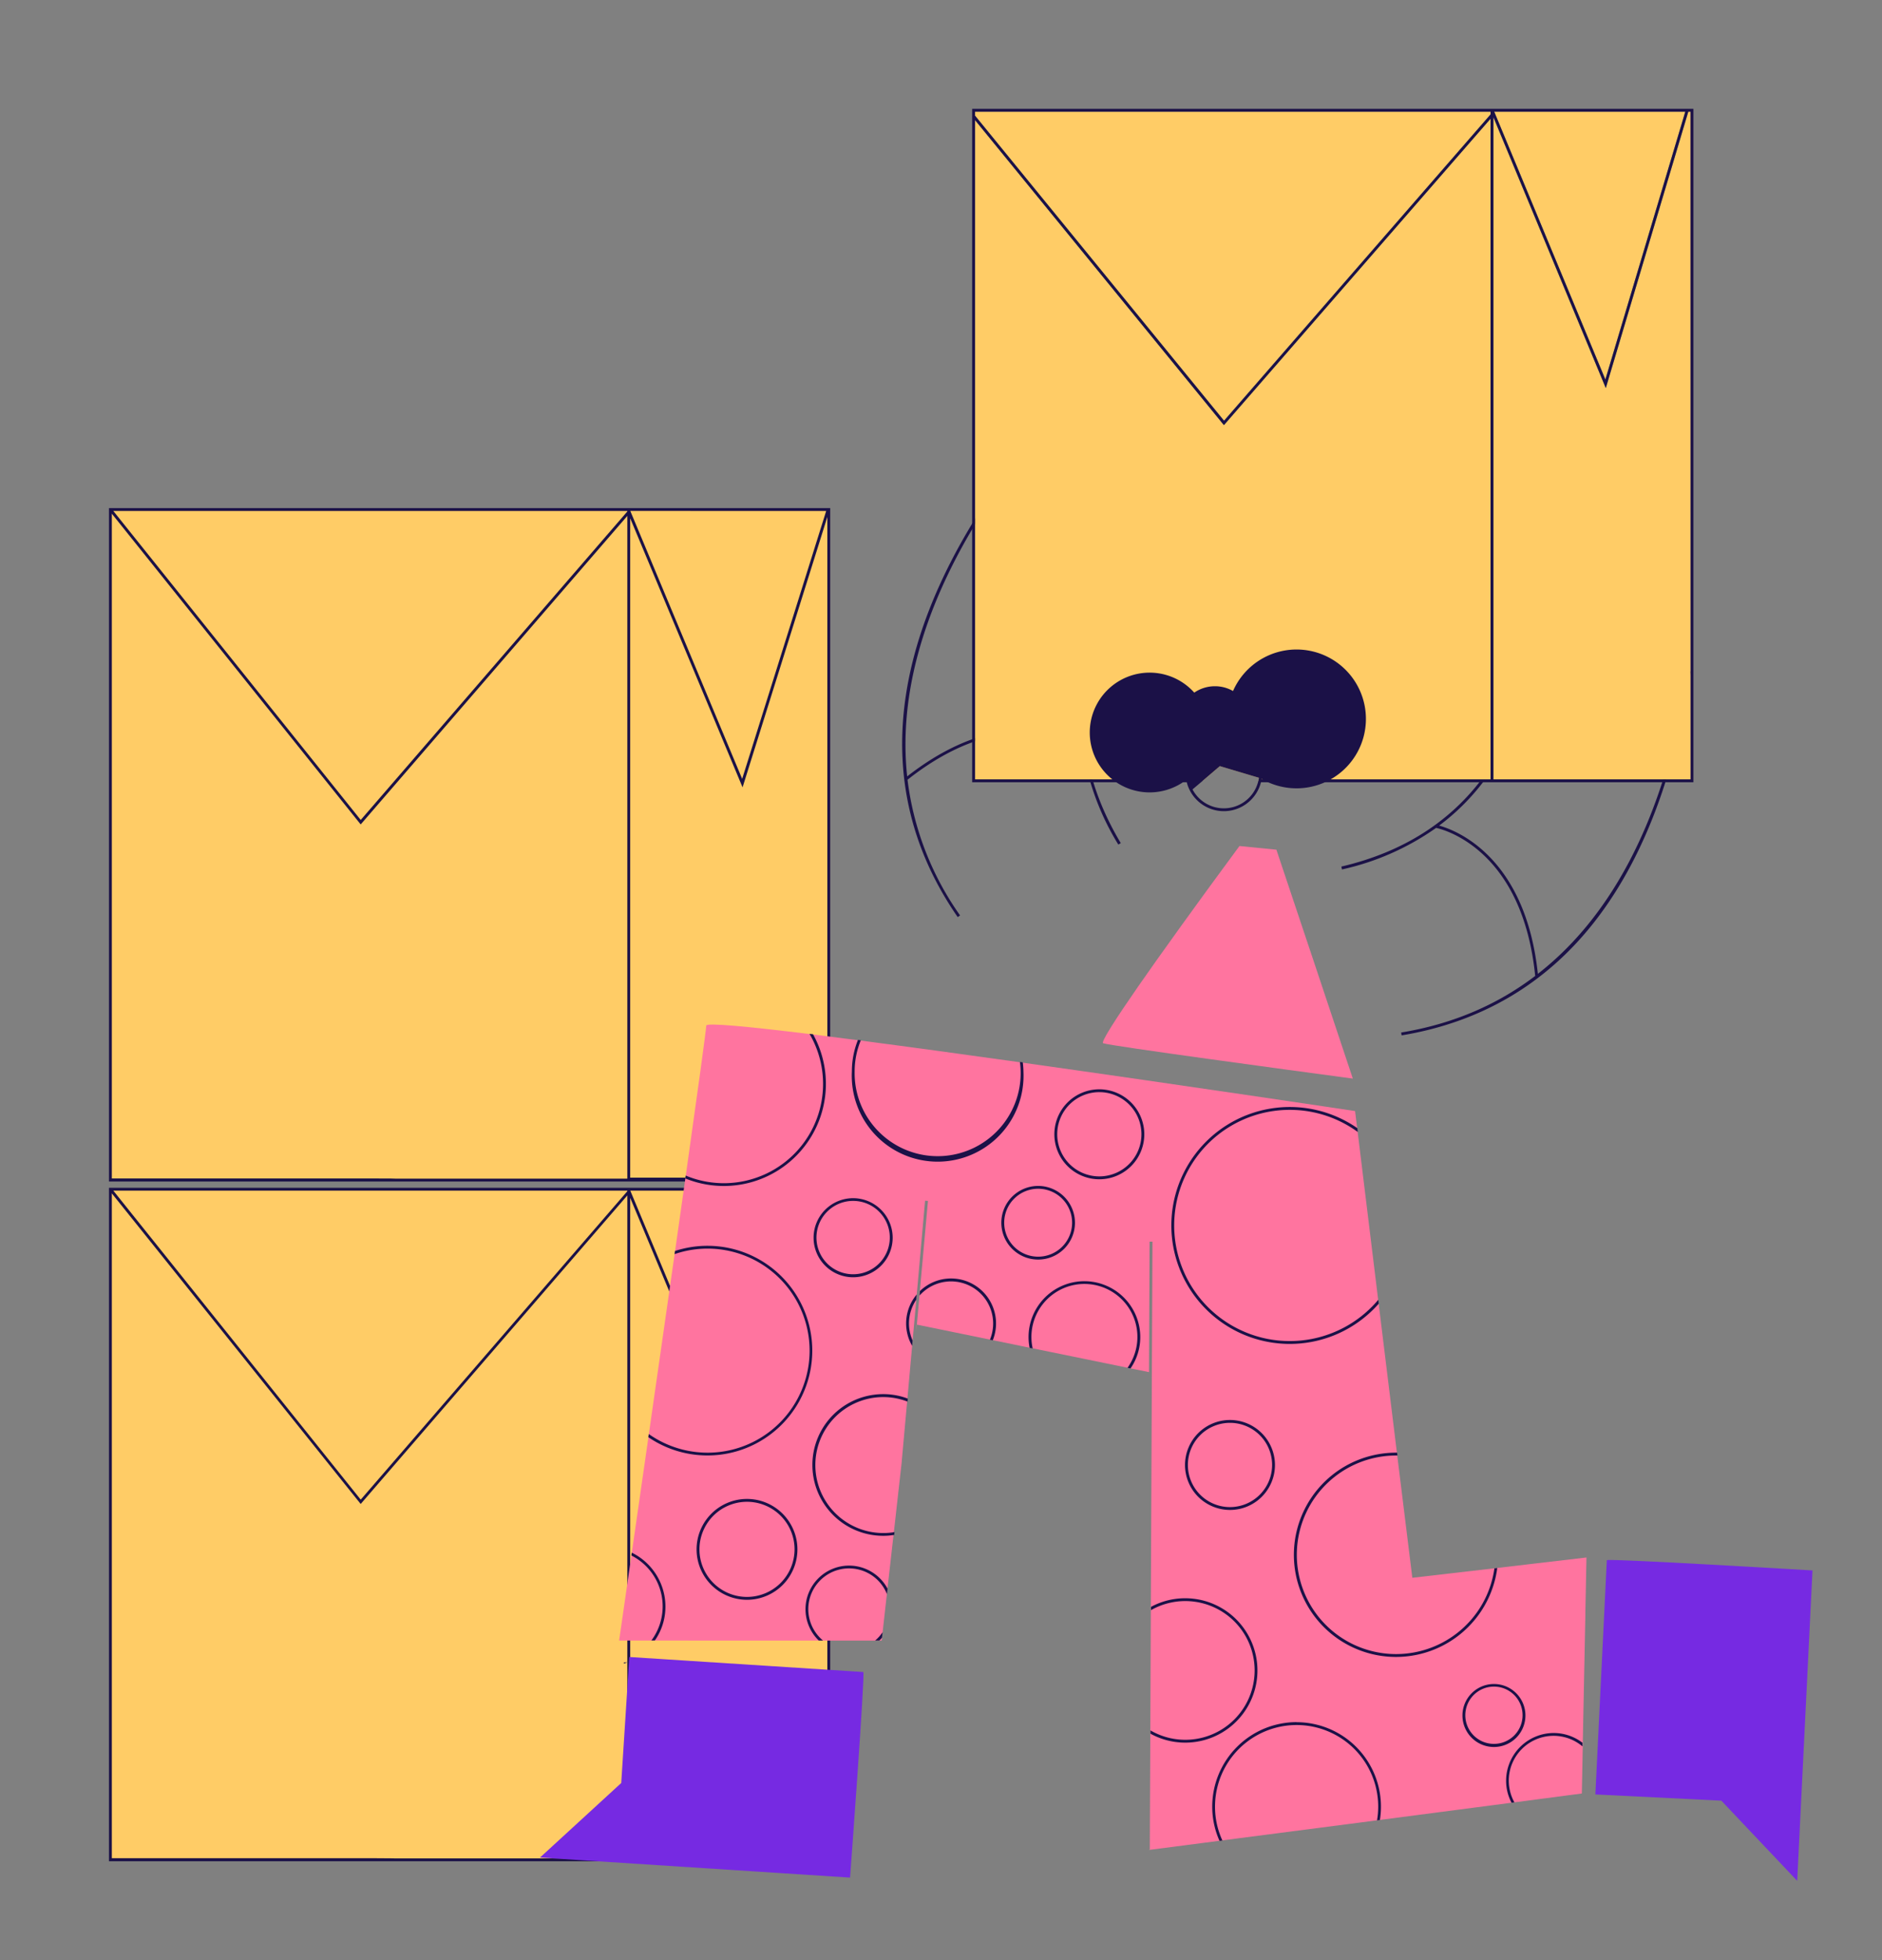 <svg id="Capa_1" data-name="Capa 1" xmlns="http://www.w3.org/2000/svg" viewBox="0 0 657.39 684.59"><rect x="0" y="0" width="657.39" height="684.59" fill="#808080" stroke="none"/><title>Mesa de trabajo 44</title><rect x="38.26" y="415.51" width="251.64" height="233.82" fill="#fc6"/><path d="M38.06,414.8V650h76.18c6,0,20.92,0,23.74,0H290V414.8Zm250.53,1-29.35,93.57-39.05-93.5,0-.07ZM219.13,649H138.48v0c-.57,0-2.17-.07-7-.07l-17.26,0H39.06V416.75l86.55,108,.38.47,93.14-107.75Zm0-233L126,523.71,39.58,415.8H219.13ZM289,648.62H220.13V418.32L258.85,511l.53,1.26L289,417.88Z" fill="#1b1147"/><rect x="38.26" y="178.16" width="251.64" height="233.82" fill="#fc6"/><path d="M38.06,177.44V412.62h76.18c6,0,20.92,0,23.74,0H290V177.44Zm250.53,1L259.24,272l-39.05-93.5,0-.07ZM219.13,411.62H138.48v0c-.57-.05-2.17-.07-7-.07l-17.26,0H39.06V179.39l86.55,108.05.38.47,93.14-107.75Zm0-233L126,286.35,39.58,178.44H219.13ZM289,411.26H220.13V181l38.72,92.7.53,1.26L289,180.52Z" fill="#1b1147"/><path d="M590.55,234.36c0,.3-.09.59-.13.89s-.07.45-.11.68c-.93,6.09-2.09,12.32-3.52,18.58-6.24,27.44-16.31,50.15-29.91,67.5-17,21.71-39.67,35-67.29,39.57l-.16-1c18.85-3.1,34.25-10.18,46.82-19.76-4.46-44.26-32.11-51.17-34.61-51.7a90.93,90.93,0,0,1-32.88,14.51l-.22-1c22.64-5.3,37.7-16.29,47.71-28.83.16-.19.31-.39.46-.59l.49-.63,1.5-.32-.47.63c-.14.2-.29.39-.45.59a77.57,77.57,0,0,1-15.08,14.84c5.46,1.48,30.09,10.42,34.48,51.77,28.15-21.92,41.92-56.34,48.64-85.84,1.32-5.82,2.42-11.61,3.31-17.29,0-.22.08-.44.1-.66s.1-.6.14-.9Z" fill="#1b1147"/><path d="M391.49,294.43l-.86.51a90.93,90.93,0,0,1-12.44-33.73C376,259.72,351.77,244.83,317,272.3a104,104,0,0,0,18.36,47.39l-.83.57c-15.93-23-22.1-48.55-18.33-75.88,2.83-20.52,11.22-42.07,25-64.15.1-.16.19-.31.3-.47s.23-.37.36-.56c.15.38.3.76.46,1.13l-.35.56-.3.48c-15.26,24.72-28.36,56.52-24.79,89.77C349.59,245.57,373.12,257,378,259.93h0a78.17,78.17,0,0,1,.85-25l.09-.5c.05-.22.09-.44.14-.66.29.28.58.54.86.82-.05.22-.09.43-.13.65l-.09.49C376.57,252.56,378.44,272.6,391.49,294.43Z" fill="#1b1147"/><polygon points="520.65 39 520.65 39.94 427.54 146.92 340.58 40.36 340.58 39 520.65 39" fill="#fc6"/><polygon points="588.68 39 560.76 132.54 521.93 39 588.68 39" fill="#fc6"/><path d="M520.65,41.46V272.18H440v.5h-.45a9.87,9.87,0,0,0,.2-1.06l-13.64-4.07-6,5.13h-4.36v-.5H340.58V41.94L427.14,148l.38.46Z" fill="#fc6"/><polygon points="590.51 39 590.51 272.18 521.65 272.18 521.65 40.92 560.91 135.52 589.73 39 590.51 39" fill="#fc6"/><path d="M339.58,38V273.18h76.19v-1H340.58V41.94L427.14,148l.38.46,93.13-107V272.18H440v1H591.51V38Zm249.1,1-27.92,93.54L521.93,39Zm-68,.94-93.11,107-87-106.56V39H520.65Zm69.86,232.24H521.65V40.92l39.26,94.6L589.73,39h.78Z" fill="#1b1147"/><path d="M301.56,583.91l-81.74-5.25-2.82,44L188.62,648.7l108.31,7S302.2,584.7,301.56,583.91Z" fill="#762ae2"/><polygon points="422.93 349.23 422.95 349.23 422.94 349.22 422.93 349.23" fill="#1b1147"/><path d="M554.16,543.91l-.39,19.41,0,1-.9,44.24,0,1.27-.33,16.49L529,629.42l-1,.13-45.94,6-1,.14-54,7-1,.14L401.63,646l.18-40.58v-1.15l.18-42v-1.15l.57-127.51h-1l-.2,45.57-6.48-1.32-1.06-.22-33.12-6.78-1.07-.21-12.87-2.64-1-.2-25.44-5.21-.29,2.6,1.15-12.81.14-1.58,2.82-31.41-1-.09L320.23,452h0l-.16,1.85-1.28,14.24-.17,1.86-1.55,17.29-.09,1-2,22.1,0,.17-2.64,23.57-.12,1L310,554.79l-.21,1.91L308.3,570l-.21,1.92-.11,1H216.26l4.28-29.65c0-.34.09-.69.15-1,1.64-11.46,3.64-25.36,5.8-40.32,0-.37.1-.74.15-1.11,2.89-20.18,6.05-42.22,9-62.82.06-.37.11-.74.16-1.1,1.26-8.81,2.47-17.33,3.59-25.32l.15-1c4.13-29.26,7.15-51.09,7.15-52.43,0-1.08,14.47.29,36.1,2.94l1.24.15c4.89.6,10.12,1.27,15.62,2l1,.14c16.85,2.19,36.14,4.83,55.57,7.56l1,.15c57.58,8.1,116.11,16.9,116.11,16.9l.74,6,.17,1.35,7.16,58.59.17,1.35,6.37,52,.12,1L493.33,551,522,547.68l1-.12,11.45-1.34,1-.12Z" fill="#ff749f"/><polygon points="401.27 646.09 401.62 646.09 401.62 646.02 401.27 646.09" fill="#fff"/><path d="M385.33,364.32c2.26.9,67.56,9.71,83.66,11.87l3.56.48-2.25-6.73-12-36-2.84-8.48-9.61-28.73-12.9-1.28s-3.41,4.62-8.42,11.46l-3.66,5c-5.18,7.11-11.34,15.63-17.08,23.72-2.12,3-4.19,5.94-6.13,8.73C390,355.39,384.43,364,385.33,364.32Z" fill="#ff749f"/><path d="M481.44,453.91a40.37,40.37,0,1,1-7.16-58.59l-.17-1.35a41.37,41.37,0,1,0,7.5,61.29Z" fill="#1b1147"/><path d="M429.64,495.89a15.71,15.71,0,1,0,15.71,15.71A15.73,15.73,0,0,0,429.64,495.89Zm0,30.42a14.71,14.71,0,1,1,14.71-14.71A14.73,14.73,0,0,1,429.64,526.31Z" fill="#1b1147"/><path d="M522,547.69a34.67,34.67,0,1,1-34.35-39.39h.48l-.12-1h-.36A35.67,35.67,0,1,0,523,547.57Z" fill="#1b1147"/><path d="M414,558.15a25,25,0,0,0-11.95,3v1.15a24.22,24.22,0,1,1-.18,42v1.15A25.21,25.21,0,1,0,414,558.15Z" fill="#1b1147"/><path d="M452.93,601.4a29.52,29.52,0,0,0-29.49,29.49,29.19,29.19,0,0,0,2.55,12l1-.14a28.18,28.18,0,0,1-2.58-11.83,28.49,28.49,0,0,1,57,0,28.1,28.1,0,0,1-.41,4.8l1-.14a29.49,29.49,0,0,0-29.12-34.15Z" fill="#1b1147"/><path d="M521.84,588.09a11,11,0,1,0,11,11A11,11,0,0,0,521.84,588.09Zm0,20.91a10,10,0,1,1,10-10A10,10,0,0,1,521.84,609Z" fill="#1b1147"/><path d="M542.75,605.2a16.68,16.68,0,0,0-16.66,16.66,16.37,16.37,0,0,0,1.9,7.7l1-.13a15.65,15.65,0,0,1,23.78-19.55l0-1.27A16.59,16.59,0,0,0,542.75,605.2Z" fill="#1b1147"/><path d="M384,380.41a15.71,15.71,0,1,0,15.71,15.71A15.73,15.73,0,0,0,384,380.41Zm0,30.41a14.71,14.71,0,1,1,14.71-14.7A14.72,14.72,0,0,1,384,410.82Z" fill="#1b1147"/><path d="M357.26,371l-1-.15a29,29,0,1,1-57.73,3.38,28.5,28.5,0,0,1,2.16-10.94l-1-.14a29.62,29.62,0,0,0-2.13,11.08,30,30,0,1,0,59.93,0A31.32,31.32,0,0,0,357.26,371Z" fill="#1b1147"/><path d="M378.79,447.42a19.5,19.5,0,0,0-19.14,23.28l1.07.21a18,18,0,0,1-.44-4,18.51,18.51,0,1,1,33.56,10.76l1.06.22a19.32,19.32,0,0,0,3.4-11A19.53,19.53,0,0,0,378.79,447.42Z" fill="#1b1147"/><path d="M362.63,414.15A12.86,12.86,0,1,0,375.49,427,12.87,12.87,0,0,0,362.63,414.15Zm0,24.71A11.86,11.86,0,1,1,374.49,427,11.86,11.86,0,0,1,362.63,438.86Z" fill="#1b1147"/><path d="M320.22,452.06A15.65,15.65,0,0,0,318.61,470l.17-1.86a14.68,14.68,0,0,1,1.28-14.24Zm12-5.59a15.63,15.63,0,0,0-10.88,4.39l-.14,1.58a14.71,14.71,0,0,1,24.58,15.42l1,.2a15.71,15.71,0,0,0-14.56-21.59Z" fill="#1b1147"/><path d="M284,361.19l-1.24-.15a34.66,34.66,0,0,1-43.25,49.49l-.15,1A35.66,35.66,0,0,0,284,361.19Z" fill="#1b1147"/><path d="M298,418.43a13.81,13.81,0,1,0,13.81,13.8A13.82,13.82,0,0,0,298,418.43ZM298,445a12.81,12.81,0,1,1,12.81-12.81A12.82,12.82,0,0,1,298,445Z" fill="#1b1147"/><path d="M316.64,488.25a24.11,24.11,0,0,0-8.13-1.39,24.74,24.74,0,0,0,0,49.48,22.22,22.22,0,0,0,3.28-.23,5,5,0,0,0,.56-.07l.09-1-.53.09a23.74,23.74,0,1,1-3.4-47.24,23.55,23.55,0,0,1,8,1.4l.47.18.12-1A3.28,3.28,0,0,0,316.64,488.25Z" fill="#1b1147"/><path d="M247.15,435.06a36.24,36.24,0,0,0-11.37,1.81c-.05.36-.1.73-.16,1.1a35.63,35.63,0,1,1-9,62.82c0,.37-.11.74-.15,1.11a36.61,36.61,0,1,0,20.66-66.84Z" fill="#1b1147"/><path d="M260.93,523.46a17.61,17.61,0,1,0,17.61,17.61A17.63,17.63,0,0,0,260.93,523.46Zm0,34.22a16.61,16.61,0,1,1,16.61-16.61A16.63,16.63,0,0,1,260.93,557.68Z" fill="#1b1147"/><path d="M220.69,542.22c-.06.35-.11.7-.15,1a19.92,19.92,0,0,1,7,29.65h1.22A20.7,20.7,0,0,0,232.44,561,21,21,0,0,0,220.69,542.22Zm-2.77,38.33v.4c.39-.12.78-.26,1.15-.41Z" fill="#1b1147"/><path d="M296.57,546.74A15.23,15.23,0,0,0,286,572.91h1.48a14.24,14.24,0,1,1,22.34-16.2l.21-1.91A15.26,15.26,0,0,0,296.57,546.74Zm9.11,26.17h1.49c.32-.31.63-.64.92-1l.21-1.92A13.83,13.83,0,0,1,305.68,572.91Z" fill="#1b1147"/><path d="M561.27,544.85l-4,81.81,44,2.17,26.5,28,5.34-108.4S562.05,544.2,561.27,544.85Z" fill="#762ae2"/><path d="M452.9,226.82a24.24,24.24,0,0,0-22.2,14.5,12.62,12.62,0,0,0-6.31-1.67,12.75,12.75,0,0,0-7.23,2.23,20.91,20.91,0,1,0-2.8,30.47c0,.11,0,.22.07.33s.07.34.11.5a13.36,13.36,0,0,0,24.17,4,13.17,13.17,0,0,0,1.75-4,3.22,3.22,0,0,0,.11-.5,3.16,3.16,0,0,0,.1-.5l0-.18a24.24,24.24,0,1,0,12.2-45.18Zm-13.35,45.86a12.37,12.37,0,0,1-23,3l3.55-3,6-5.13,13.64,4.07A9.87,9.87,0,0,1,439.55,272.68Z" fill="#1b1147"/></svg>